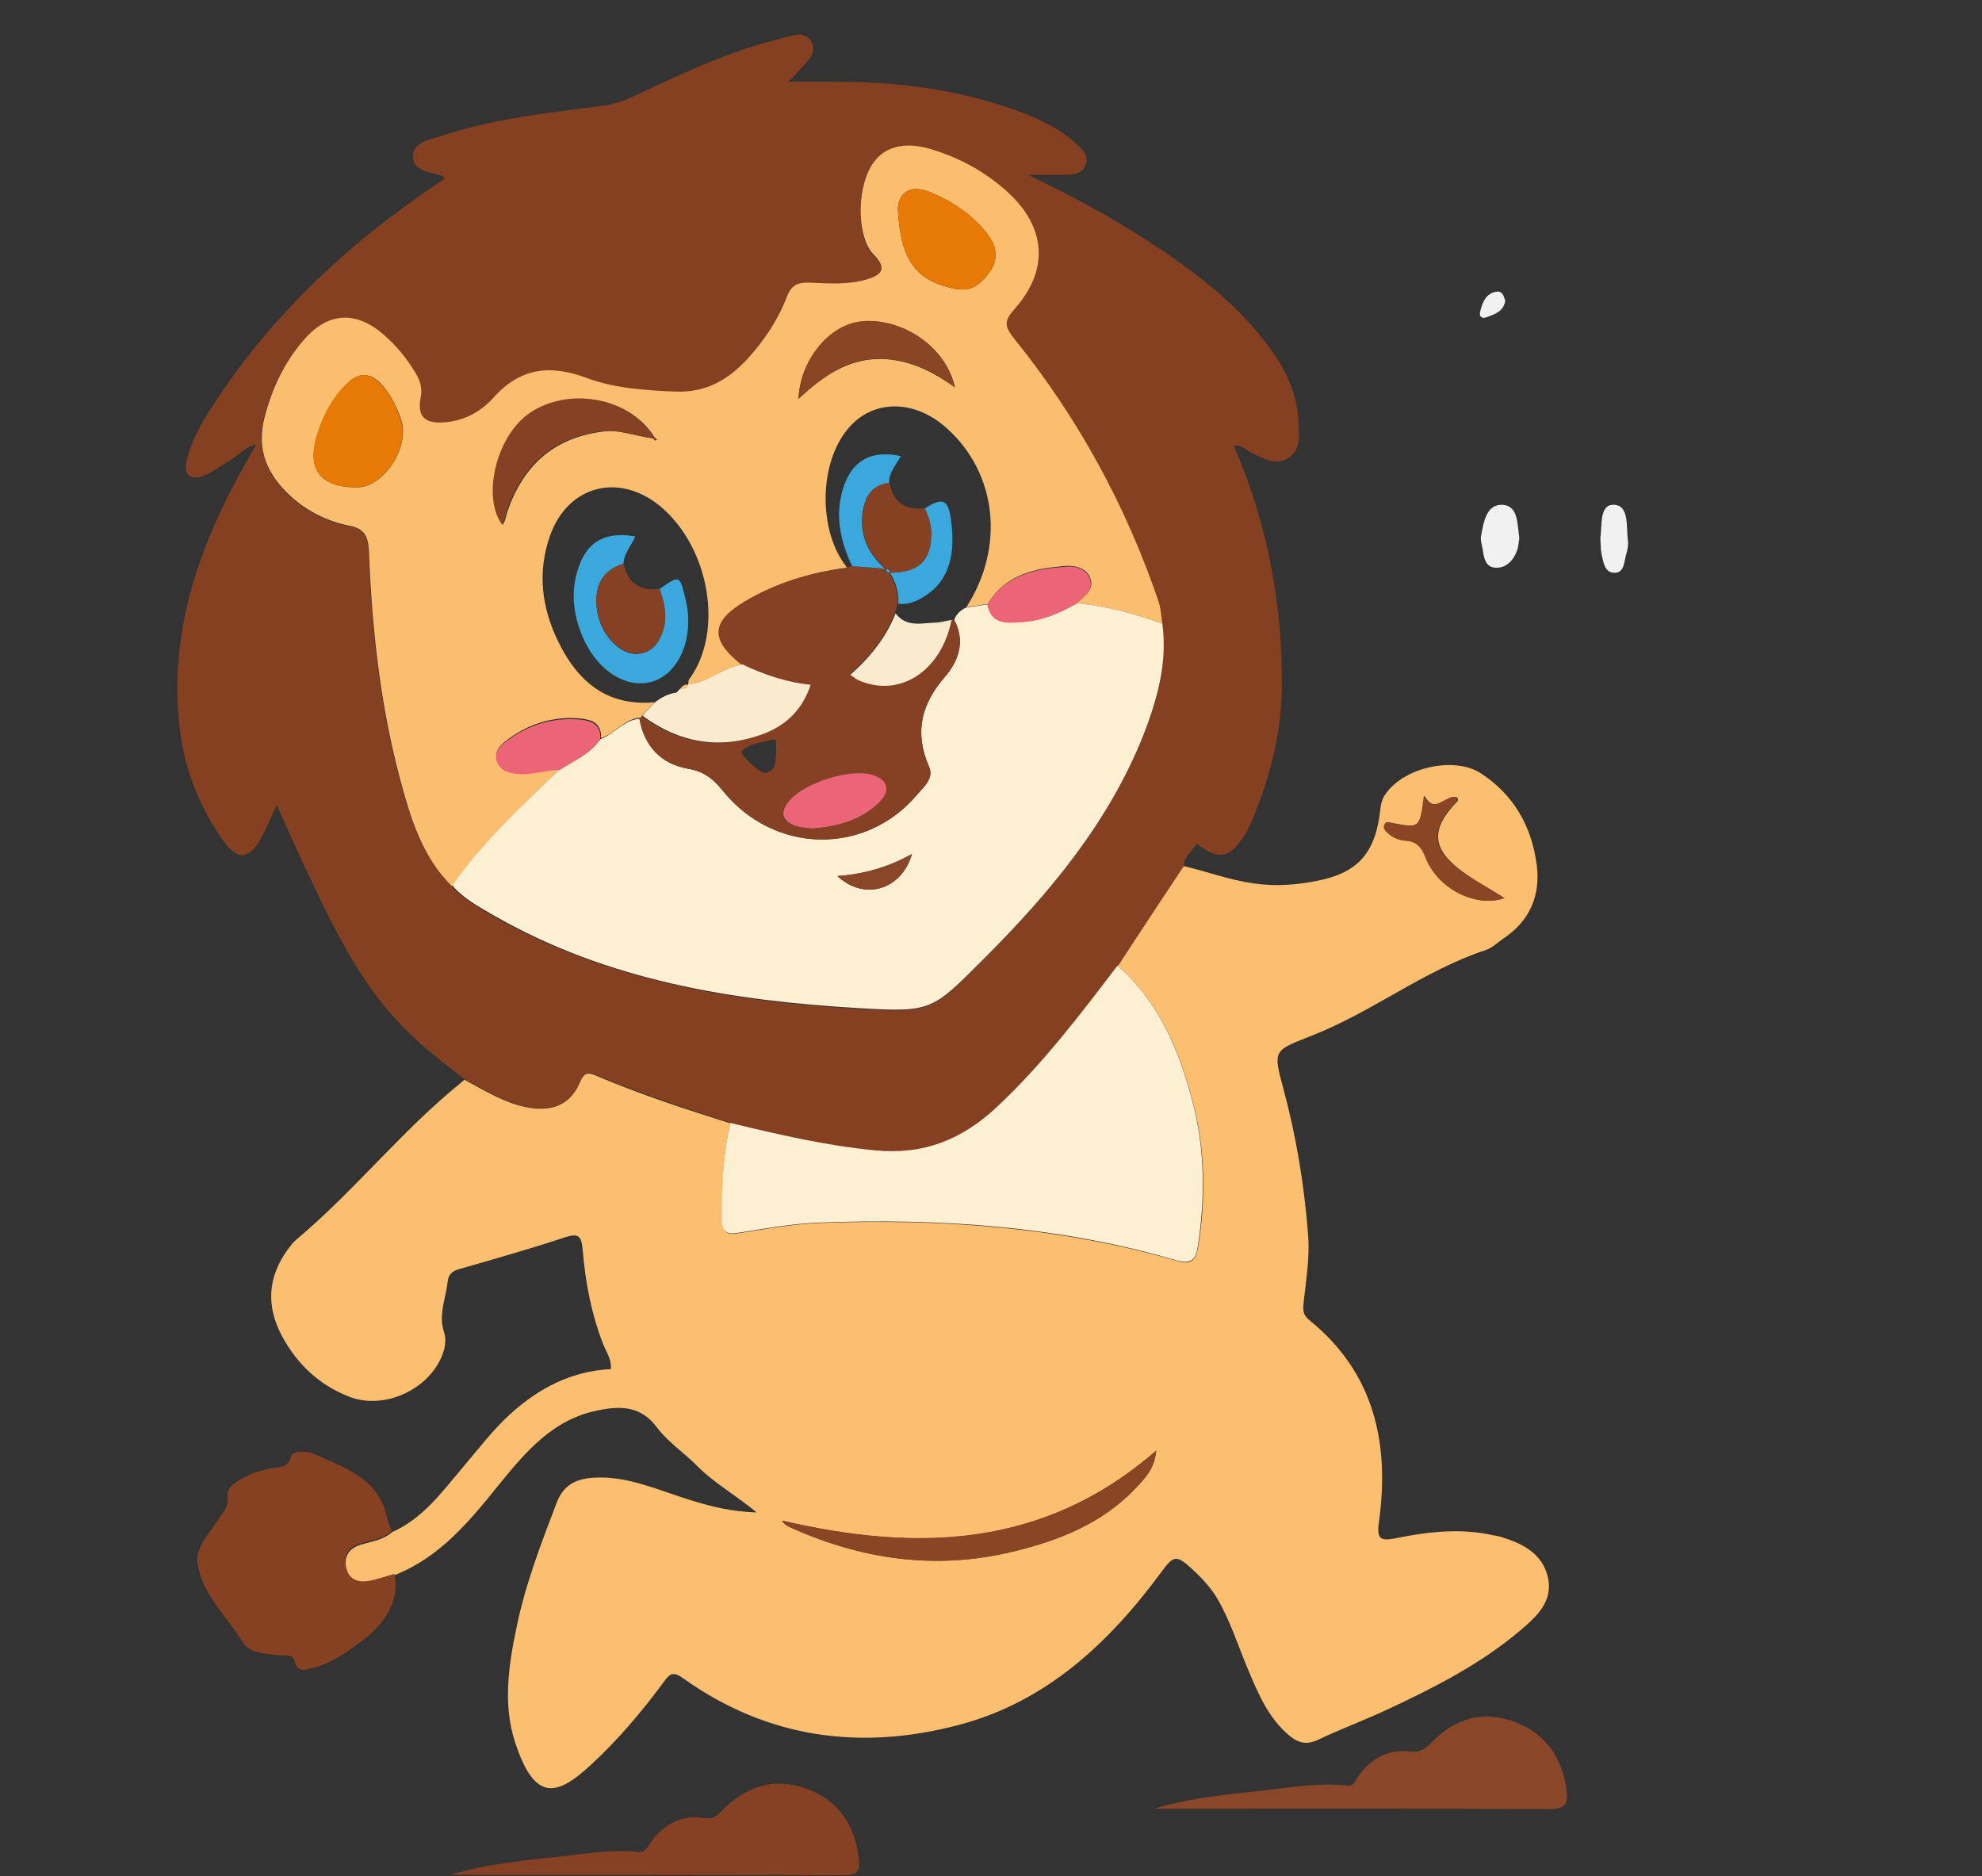 <svg width="56" height="53" viewBox="0 0 56 53" fill="none" xmlns="http://www.w3.org/2000/svg">
<rect x="0" y="0" width="56" height="53" fill="#333333" stroke="none"/>
<g clip-path="url(#clip0_1_7912)">
<path d="M33.443 24.467C34.099 24.619 34.733 24.86 35.421 24.958C36.045 25.045 36.636 25.002 37.228 24.881C38.389 24.652 38.873 24.074 39.002 22.851C39.013 22.731 39.045 22.6 39.109 22.491C39.593 21.694 41.066 21.345 41.841 21.847C42.776 22.458 43.281 23.353 43.421 24.445C43.529 25.307 43.217 26.017 42.486 26.508C42.325 26.617 42.174 26.77 41.991 26.835C40.228 27.414 38.755 28.604 37.034 29.269C37.013 29.28 37.002 29.28 36.98 29.291C35.98 29.684 35.97 29.684 36.26 30.754C36.626 32.107 36.851 33.483 36.959 34.88C37.013 35.535 36.894 36.19 36.83 36.834C36.808 37.041 36.83 37.161 36.991 37.292C38.83 38.776 39.271 40.774 38.959 43.012C38.894 43.492 39.013 43.535 39.421 43.459C40.335 43.273 41.26 43.164 42.185 43.372C42.249 43.383 42.325 43.394 42.4 43.415C43.002 43.601 43.572 43.874 43.733 44.551C43.894 45.238 43.41 45.675 42.959 46.057C41.851 46.996 40.572 47.651 39.271 48.262C38.604 48.578 37.916 48.829 37.249 49.146C36.927 49.299 36.701 49.255 36.421 49.026C35.83 48.524 35.55 47.847 35.26 47.159C34.97 46.472 34.755 45.762 34.368 45.118C34.185 44.824 33.948 44.572 33.701 44.343C33.239 43.917 33.163 43.928 32.798 44.431C31.314 46.439 29.54 48.087 27.088 48.731C24.325 49.462 21.69 49.113 19.314 47.421C19.013 47.203 18.927 47.279 18.744 47.53C18.131 48.36 17.465 49.146 16.712 49.844C15.744 50.739 15.11 50.936 14.551 49.211C14.207 48.163 14.368 47.05 14.594 45.98C14.841 44.769 15.282 43.623 15.723 42.466C15.927 41.931 16.282 41.778 16.787 41.745C17.766 41.691 18.637 42.117 19.54 42.389C20.11 42.564 20.68 42.706 21.378 42.728C20.776 42.226 20.174 41.898 19.69 41.407C19.325 41.036 18.873 40.741 18.561 40.326C18.099 39.704 17.518 39.715 16.884 39.846C15.626 40.097 14.852 41.014 14.099 41.942C13.271 42.968 12.432 43.994 11.153 44.496C10.916 44.562 10.68 44.649 10.443 44.693C10.131 44.747 9.863 44.671 9.787 44.321C9.701 43.961 9.873 43.732 10.207 43.634C10.508 43.546 10.83 43.503 11.078 43.284C11.949 42.902 12.497 42.138 13.088 41.44C13.518 40.938 13.927 40.392 14.422 39.944C15.228 39.213 16.153 38.733 17.26 38.678C17.282 38.394 17.131 38.198 17.045 37.98C16.712 37.128 16.54 36.233 16.465 35.327C16.432 34.934 16.368 34.825 15.959 34.956C14.97 35.284 13.97 35.567 12.981 35.851C12.777 35.906 12.669 36.004 12.648 36.211C12.594 36.692 12.379 37.15 12.551 37.652C12.604 37.805 12.583 38.023 12.529 38.187C12.196 39.224 10.884 39.846 9.884 39.464C9.024 39.137 8.389 38.536 7.959 37.729C7.508 36.877 7.572 36.059 8.142 35.284C8.207 35.196 8.271 35.109 8.357 35.032C9.863 33.777 11.11 32.238 12.594 30.95C12.766 30.797 12.949 30.656 13.121 30.503C13.712 30.819 14.293 31.19 14.981 31.299C15.637 31.398 16.121 31.19 16.379 30.579C16.497 30.284 16.626 30.295 16.852 30.394C18.088 30.918 19.357 31.332 20.637 31.736C20.422 32.62 20.4 33.526 20.4 34.443C20.4 34.836 20.551 34.891 20.895 34.836C21.637 34.716 22.378 34.585 23.12 34.552C26.55 34.421 29.948 34.661 33.26 35.622C33.669 35.742 33.787 35.6 33.852 35.229C34.077 33.854 34.056 32.468 33.701 31.125C33.325 29.673 32.744 28.309 31.583 27.294C32.196 26.344 32.819 25.405 33.443 24.467ZM32.669 40.981C29.464 43.776 25.862 43.841 22.088 42.957C22.163 43.055 22.228 43.11 22.314 43.142C24.335 44.059 26.422 44.354 28.593 43.841C29.916 43.525 31.163 43.033 32.12 42.007C32.357 41.756 32.615 41.494 32.669 40.981ZM42.507 25.373C42.045 25.078 41.626 24.86 41.271 24.587C40.464 23.976 40.432 23.43 41.12 22.698C41.163 22.655 41.239 22.611 41.163 22.524C40.851 22.436 40.561 23.048 40.249 22.48C40.131 23.397 40.131 23.397 39.357 23.255C39.271 23.244 39.185 23.19 39.131 23.299C39.088 23.397 39.153 23.473 39.217 23.528C39.357 23.648 39.518 23.735 39.701 23.746C40.023 23.768 40.174 23.91 40.292 24.227C40.604 25.089 41.679 25.656 42.507 25.373Z" fill="#FCBF70"/>
<path d="M33.443 24.466C32.819 25.405 32.207 26.343 31.583 27.282C30.518 28.668 29.465 30.066 28.185 31.266C27.196 32.194 26.11 32.631 24.744 32.5C23.346 32.369 21.992 32.063 20.648 31.725C19.379 31.31 18.099 30.895 16.863 30.382C16.637 30.284 16.519 30.262 16.39 30.568C16.132 31.179 15.648 31.386 14.992 31.288C14.304 31.179 13.734 30.819 13.132 30.491C10.669 28.636 10.013 27.686 7.82 22.741C7.648 23.091 7.519 23.44 7.336 23.756C7.013 24.28 6.702 24.291 6.336 23.789C5.583 22.741 5.143 21.563 5.046 20.264C4.831 17.688 5.659 15.384 6.874 13.201C6.981 13.016 7.089 12.83 7.239 12.557C6.906 12.634 6.755 12.852 6.551 12.972C6.293 13.125 6.046 13.322 5.766 13.431C5.368 13.595 5.175 13.409 5.282 12.983C5.401 12.481 5.648 12.034 5.917 11.608C7.454 9.185 9.454 7.231 11.766 5.594C12.024 5.408 12.293 5.233 12.562 5.048C12.519 4.993 12.508 4.961 12.476 4.961C12.153 4.873 11.691 4.83 11.669 4.448C11.648 4.011 12.132 3.956 12.454 3.847C13.927 3.356 15.454 3.192 16.981 2.996C17.293 2.952 17.572 2.876 17.852 2.745C19.196 2.112 20.54 1.468 21.992 1.107C22.314 1.031 22.744 0.824 22.927 1.184C23.121 1.555 22.712 1.817 22.486 2.09C22.443 2.144 22.39 2.188 22.261 2.308C22.755 2.308 23.174 2.308 23.583 2.308C25.4 2.308 27.185 2.537 28.906 3.192C29.411 3.389 29.895 3.618 30.314 3.978C30.518 4.153 30.776 4.349 30.68 4.644C30.583 4.95 30.26 4.939 29.992 4.939C29.723 4.939 29.454 4.939 29.045 4.939C30.271 5.528 31.346 6.107 32.379 6.772C33.604 7.569 34.787 8.432 35.701 9.6C36.239 10.276 36.647 11.018 36.69 11.914C36.712 12.296 36.766 12.71 36.379 12.95C36.024 13.169 35.69 12.94 35.368 12.798C35.207 12.732 35.099 12.547 34.862 12.601C35.819 14.795 36.239 17.076 36.217 19.456C36.196 20.766 35.873 21.999 35.368 23.2C35.303 23.353 35.228 23.494 35.142 23.625C34.733 24.259 34.432 24.302 33.809 23.833C33.691 24.051 33.454 24.193 33.443 24.466ZM12.766 25.034C13.099 25.427 13.551 25.656 13.981 25.907C17.185 27.719 20.691 28.297 24.282 28.505C26.314 28.625 26.325 28.57 27.777 27.118C29.626 25.274 31.293 23.287 32.282 20.82C32.691 19.805 32.992 18.768 32.83 17.644C32.798 17.426 32.787 17.207 32.723 17C31.798 14.293 30.454 11.826 28.669 9.61C28.39 9.261 28.325 9.108 28.648 8.748C29.637 7.646 29.551 6.434 28.465 5.441C27.83 4.862 27.088 4.458 26.271 4.218C25.497 3.989 24.916 4.175 24.605 4.699C24.185 5.43 24.218 6.729 24.669 7.198C25.024 7.558 24.959 7.755 24.465 7.908C23.938 8.06 23.4 8.017 22.863 7.995C22.529 7.984 22.346 8.06 22.218 8.399C21.959 9.043 21.583 9.621 21.121 10.134C20.583 10.735 19.938 11.106 19.088 11.073C18.239 11.04 17.379 10.986 16.605 10.702C15.54 10.309 14.701 10.396 13.906 11.27C13.551 11.662 13.046 11.924 12.476 11.946C11.97 11.968 11.777 11.75 11.874 11.248C11.927 10.975 11.863 10.767 11.723 10.538C11.476 10.134 11.175 9.774 10.82 9.458C10.056 8.792 9.271 8.825 8.594 9.589C8.035 10.222 7.68 10.964 7.465 11.793C7.218 12.732 7.562 13.453 8.228 14.053C8.691 14.479 9.25 14.741 9.852 14.861C10.293 14.948 10.39 15.155 10.411 15.592C10.497 17.731 10.723 19.871 11.271 21.945C11.572 23.058 11.906 24.182 12.766 25.034Z" fill="#854022"/>
<path d="M11.068 43.251C10.82 43.469 10.498 43.513 10.197 43.6C9.853 43.699 9.691 43.939 9.777 44.288C9.864 44.637 10.132 44.714 10.433 44.659C10.67 44.615 10.906 44.528 11.143 44.463C11.315 45.314 10.767 45.947 10.261 46.329C9.864 46.635 9.369 46.995 8.82 47.126C8.627 47.181 8.401 47.257 8.326 46.929C8.272 46.711 8.057 46.788 7.917 46.766C7.541 46.722 7.068 46.711 6.874 46.416C6.423 45.685 5.735 45.074 5.584 44.19C5.509 43.731 5.885 43.36 6.132 42.978C6.272 42.76 6.466 42.596 6.433 42.269C6.401 41.974 6.724 41.843 6.95 41.712C7.186 41.581 7.444 41.526 7.713 41.472C7.896 41.428 8.122 41.494 8.218 41.155C8.272 40.948 8.691 40.992 8.907 41.09C9.756 41.472 10.713 41.767 10.939 42.891C10.96 43.011 11.025 43.131 11.068 43.251Z" fill="#864123"/>
<path d="M32.615 51.098C33.637 50.782 34.701 50.694 35.766 50.574C36.529 50.487 37.293 50.356 38.067 50.443C38.271 50.465 38.293 50.291 38.368 50.192C38.733 49.679 39.217 49.406 39.841 49.483C40.131 49.516 40.282 49.395 40.475 49.199C41.131 48.533 41.916 48.315 42.787 48.642C43.658 48.959 44.131 49.636 44.26 50.553C44.314 50.913 44.26 51.109 43.798 51.109C40.067 51.087 36.346 51.098 32.615 51.098Z" fill="#894629"/>
<path d="M12.725 52.965C13.789 52.648 14.886 52.55 15.983 52.43C16.66 52.353 17.337 52.244 18.015 52.321C18.23 52.343 18.284 52.19 18.37 52.07C18.746 51.535 19.262 51.262 19.896 51.36C20.23 51.415 20.337 51.197 20.509 51.044C21.187 50.411 21.972 50.214 22.843 50.553C23.714 50.891 24.154 51.578 24.262 52.495C24.294 52.757 24.294 52.976 23.896 52.976C20.176 52.965 16.456 52.965 12.725 52.965Z" fill="#864124"/>
<path d="M20.638 31.724C21.993 32.051 23.348 32.368 24.735 32.499C26.1 32.63 27.186 32.193 28.175 31.265C29.455 30.065 30.509 28.678 31.573 27.281C32.734 28.296 33.315 29.661 33.691 31.113C34.046 32.455 34.057 33.841 33.842 35.217C33.788 35.588 33.659 35.719 33.251 35.609C29.939 34.638 26.541 34.409 23.111 34.54C22.369 34.573 21.627 34.704 20.885 34.824C20.541 34.878 20.391 34.824 20.391 34.431C20.391 33.514 20.423 32.608 20.638 31.724Z" fill="#FDEFD2"/>
<path d="M32.668 40.98C32.615 41.504 32.357 41.755 32.12 42.007C31.163 43.043 29.916 43.524 28.593 43.84C26.421 44.364 24.335 44.059 22.314 43.142C22.238 43.109 22.163 43.054 22.088 42.956C25.862 43.829 29.464 43.764 32.668 40.98Z" fill="#8A4525"/>
<path d="M42.509 25.373C41.681 25.657 40.606 25.089 40.273 24.227C40.155 23.91 40.004 23.768 39.681 23.747C39.509 23.736 39.337 23.659 39.198 23.528C39.133 23.463 39.069 23.397 39.112 23.299C39.165 23.179 39.251 23.234 39.337 23.255C40.112 23.397 40.112 23.397 40.23 22.48C40.542 23.037 40.843 22.426 41.144 22.524C41.219 22.611 41.144 22.655 41.101 22.699C40.413 23.43 40.445 23.965 41.251 24.587C41.638 24.86 42.047 25.078 42.509 25.373Z" fill="#8A4525"/>
<path d="M12.767 25.034C11.907 24.183 11.584 23.059 11.283 21.934C10.735 19.849 10.509 17.721 10.423 15.582C10.401 15.145 10.305 14.938 9.864 14.85C9.262 14.73 8.702 14.457 8.24 14.043C7.573 13.442 7.229 12.733 7.477 11.783C7.692 10.954 8.047 10.211 8.606 9.578C9.272 8.814 10.068 8.781 10.832 9.447C11.186 9.753 11.487 10.113 11.735 10.528C11.874 10.757 11.939 10.964 11.885 11.237C11.789 11.739 11.982 11.958 12.487 11.936C13.057 11.914 13.563 11.652 13.918 11.259C14.702 10.375 15.552 10.288 16.616 10.692C17.401 10.975 18.262 11.03 19.1 11.063C19.95 11.095 20.584 10.724 21.132 10.124C21.595 9.611 21.982 9.033 22.229 8.389C22.358 8.05 22.541 7.974 22.874 7.985C23.412 8.007 23.95 8.05 24.476 7.897C24.971 7.755 25.036 7.548 24.681 7.188C24.229 6.729 24.186 5.42 24.616 4.688C24.928 4.164 25.509 3.979 26.283 4.208C27.1 4.448 27.842 4.852 28.476 5.431C29.562 6.424 29.648 7.635 28.659 8.738C28.337 9.098 28.401 9.251 28.681 9.6C30.466 11.816 31.81 14.283 32.734 16.99C32.799 17.186 32.81 17.415 32.842 17.623C32.057 17.339 31.25 17.121 30.423 17.044C30.616 16.848 30.917 16.684 30.81 16.346C30.713 16.051 30.39 15.975 30.143 15.986C29.272 16.051 28.423 16.204 27.907 17.066C27.702 17.099 27.509 17.121 27.304 17.153C28.39 15.462 28.175 13.399 26.777 12.121C25.853 11.27 24.659 11.27 23.96 12.111C23.132 13.093 23.111 15.003 23.928 16.029L23.917 16.04C22.917 16.171 21.96 16.466 21.089 16.968C20.1 17.546 20.079 18.07 20.971 18.769C20.433 18.867 20.003 19.282 19.444 19.337C19.455 19.282 19.444 19.216 19.477 19.184C20.455 17.852 20.057 15.473 18.659 14.305C17.498 13.344 16.047 13.704 15.541 15.134C15.175 16.171 15.305 17.175 15.778 18.136C16.401 19.413 17.294 19.948 18.498 19.839C18.38 19.959 18.262 20.079 18.154 20.199C18.143 20.232 18.122 20.264 18.089 20.275C17.638 20.308 17.38 20.723 16.982 20.854C17.003 20.428 16.724 20.33 16.401 20.297C15.659 20.232 14.982 20.428 14.38 20.865C14.175 21.017 13.95 21.192 14.046 21.476C14.133 21.727 14.38 21.814 14.659 21.836C15.057 21.869 15.434 21.705 15.821 21.727C14.724 22.786 13.638 23.801 12.767 25.034ZM22.562 11.27C23.315 10.561 24.122 10.015 25.229 10.168C25.863 10.255 26.412 10.539 26.982 10.943C26.735 9.808 25.509 8.978 24.358 9.087C23.433 9.164 22.605 10.179 22.562 11.27C22.562 11.292 22.552 11.303 22.541 11.314C22.541 11.303 22.552 11.281 22.562 11.27ZM18.466 12.383C18.487 12.438 18.509 12.471 18.563 12.416C18.541 12.394 18.52 12.383 18.498 12.362C17.821 11.259 16.197 10.943 15.079 11.619C14.046 12.252 13.616 14.043 14.208 14.829C14.229 14.774 14.261 14.73 14.272 14.687C14.294 14.621 14.305 14.545 14.326 14.479C14.767 13.18 15.616 12.383 16.993 12.198C17.498 12.111 17.96 12.329 18.466 12.383ZM10.09 13.77C10.842 13.77 11.584 12.634 11.337 11.87C11.219 11.51 11.046 11.161 10.799 10.877C10.509 10.55 10.165 10.484 9.821 10.823C9.423 11.205 9.165 11.674 8.993 12.198C8.638 13.235 9.014 13.77 10.09 13.77ZM25.369 5.911C25.433 6.97 25.638 7.788 26.713 8.094C27.24 8.247 27.541 8.225 27.917 7.745C28.251 7.33 28.165 6.937 27.863 6.566C27.433 6.031 26.874 5.671 26.261 5.42C25.713 5.201 25.38 5.452 25.369 5.911Z" fill="#FBBE6F"/>
<path d="M16.96 20.885C17.358 20.743 17.616 20.339 18.068 20.307C18.207 21.093 18.691 21.584 19.433 21.715C19.885 21.791 20.143 21.998 20.422 22.337C21.863 24.127 24.444 24.181 25.906 22.457C26.089 22.239 26.39 21.998 26.25 21.66C25.831 20.7 26.024 19.892 26.702 19.117C27.089 18.669 27.282 18.113 26.96 17.512C27.024 17.349 27.143 17.229 27.304 17.163C27.508 17.13 27.702 17.108 27.906 17.076C28.014 17.654 28.476 17.589 28.874 17.567C29.422 17.534 29.938 17.327 30.422 17.043C31.261 17.119 32.057 17.338 32.842 17.622C32.992 18.735 32.691 19.783 32.293 20.798C31.304 23.265 29.637 25.251 27.788 27.096C26.336 28.548 26.326 28.602 24.293 28.482C20.702 28.275 17.186 27.707 13.992 25.884C13.562 25.633 13.111 25.404 12.777 25.011C13.648 23.778 14.745 22.762 15.82 21.726C16.218 21.496 16.67 21.3 16.96 20.885ZM23.659 24.749C24.422 25.459 25.476 25.142 25.766 24.127C25.1 24.498 24.412 24.695 23.659 24.749Z" fill="#FDEFD2"/>
<path d="M42.53 8.497C42.477 8.813 42.218 8.879 41.993 8.966C41.853 9.01 41.788 8.933 41.821 8.802C41.885 8.551 41.971 8.3 42.261 8.245C42.455 8.202 42.487 8.366 42.53 8.497Z" fill="#F2F1F1"/>
<path d="M42.928 15.199C42.907 15.308 42.907 15.439 42.864 15.548C42.767 15.821 42.573 16.039 42.283 16.039C41.95 16.039 41.928 15.733 41.885 15.482C41.864 15.373 41.831 15.264 41.842 15.166C41.917 14.773 41.982 14.249 42.444 14.26C42.907 14.282 42.864 14.806 42.928 15.199Z" fill="#F2F1F1"/>
<path d="M45.217 15.188C45.271 14.86 45.184 14.26 45.582 14.26C46.034 14.26 45.948 14.86 45.991 15.231C46.013 15.373 45.991 15.526 45.948 15.657C45.883 15.864 45.905 16.192 45.604 16.181C45.324 16.17 45.303 15.864 45.249 15.646C45.227 15.504 45.227 15.362 45.217 15.188Z" fill="#F2F1F1"/>
<path d="M26.959 17.513C27.281 18.114 27.077 18.681 26.701 19.118C26.023 19.893 25.83 20.701 26.249 21.661C26.4 22 26.099 22.229 25.905 22.458C24.443 24.183 21.862 24.128 20.421 22.338C20.152 22 19.884 21.792 19.432 21.716C18.69 21.585 18.206 21.093 18.066 20.308C18.099 20.297 18.12 20.264 18.131 20.231C19.185 21.006 20.324 21.203 21.55 20.744C22.185 20.504 22.647 20.067 22.884 19.358C22.163 19.282 21.55 19.063 20.948 18.779C20.056 18.07 20.077 17.557 21.066 16.979C21.937 16.465 22.894 16.171 23.894 16.051L23.884 16.04C23.937 16.029 24.002 16.007 24.056 15.996C24.378 16.018 24.69 16.051 25.012 16.073C24.98 16.171 25.045 16.182 25.12 16.182C25.292 16.444 25.378 16.738 25.357 17.055C25.335 17.142 25.303 17.24 25.281 17.328C25.012 18.005 24.572 18.561 24.013 19.052C24.12 19.129 24.174 19.172 24.238 19.205C25.4 19.729 26.582 18.965 26.873 17.502C26.905 17.513 26.937 17.513 26.959 17.513ZM22.948 23.407C23.69 23.331 24.357 23.167 24.862 22.633C25.163 22.316 25.066 22.032 24.669 21.901C24.034 21.694 22.669 22.119 22.26 22.654C22.023 22.96 22.088 23.2 22.443 23.32C22.615 23.386 22.797 23.386 22.948 23.407ZM21.937 21.235C21.894 21.115 22.002 20.842 21.819 20.897C21.529 20.984 21.185 20.984 20.959 21.224C20.884 21.301 21.497 21.879 21.636 21.836C21.959 21.77 21.894 21.465 21.937 21.235Z" fill="#864124"/>
<path d="M18.486 19.859C18.669 19.706 18.884 19.597 19.12 19.564C19.152 19.521 19.195 19.488 19.228 19.444L19.217 19.455C19.303 19.444 19.4 19.455 19.443 19.335C20.002 19.281 20.421 18.866 20.97 18.768C21.572 19.051 22.184 19.27 22.905 19.346C22.668 20.056 22.206 20.492 21.572 20.732C20.346 21.191 19.206 20.994 18.152 20.219C18.249 20.099 18.367 19.979 18.486 19.859Z" fill="#FBEBCE"/>
<path d="M10.088 13.769C9.013 13.769 8.637 13.234 8.981 12.197C9.153 11.674 9.422 11.204 9.809 10.822C10.153 10.484 10.486 10.549 10.787 10.877C11.046 11.16 11.207 11.51 11.325 11.87C11.583 12.645 10.83 13.769 10.088 13.769Z" fill="#E67A04"/>
<path d="M25.369 5.911C25.38 5.452 25.713 5.201 26.262 5.42C26.875 5.671 27.444 6.031 27.864 6.566C28.165 6.937 28.251 7.33 27.918 7.745C27.541 8.225 27.24 8.247 26.713 8.094C25.638 7.788 25.434 6.97 25.369 5.911Z" fill="#E67A04"/>
<path d="M18.454 12.383C17.959 12.328 17.486 12.121 16.97 12.186C15.594 12.372 14.744 13.169 14.303 14.467C14.282 14.533 14.271 14.609 14.25 14.675C14.239 14.729 14.207 14.773 14.185 14.817C13.604 14.031 14.024 12.23 15.056 11.608C16.174 10.931 17.787 11.258 18.475 12.35L18.454 12.383Z" fill="#864124"/>
<path d="M22.561 11.27C22.604 10.178 23.421 9.163 24.346 9.076C25.496 8.967 26.722 9.796 26.969 10.932C26.41 10.528 25.862 10.244 25.216 10.157C24.12 10.004 23.313 10.56 22.561 11.27Z" fill="#8A4525"/>
<path d="M16.959 20.885C16.669 21.3 16.207 21.497 15.809 21.759C15.411 21.748 15.046 21.901 14.648 21.868C14.368 21.846 14.132 21.77 14.035 21.508C13.938 21.224 14.164 21.038 14.368 20.896C14.97 20.46 15.648 20.263 16.39 20.329C16.701 20.361 16.992 20.46 16.959 20.885Z" fill="#EB6577"/>
<path d="M30.411 17.055C29.927 17.328 29.421 17.546 28.862 17.579C28.475 17.601 28.013 17.666 27.895 17.088C28.4 16.226 29.26 16.073 30.131 16.007C30.378 15.986 30.701 16.062 30.798 16.368C30.905 16.695 30.615 16.859 30.411 17.055Z" fill="#EB6577"/>
<path d="M23.917 16.029L23.906 16.04V16.051L23.917 16.029Z" fill="#3BA8DD"/>
<path d="M18.487 12.35C18.509 12.371 18.53 12.382 18.552 12.404C18.498 12.459 18.477 12.426 18.455 12.371C18.455 12.382 18.487 12.35 18.487 12.35Z" fill="#864124"/>
<path d="M22.561 11.27C22.55 11.28 22.539 11.302 22.539 11.313C22.539 11.302 22.55 11.291 22.561 11.27Z" fill="#8A4525"/>
<path d="M23.658 24.749C24.422 24.695 25.099 24.498 25.766 24.127C25.475 25.142 24.422 25.459 23.658 24.749Z" fill="#894629"/>
<path d="M25.305 17.328C25.606 17.732 26.036 17.601 26.423 17.59C26.574 17.59 26.735 17.535 26.886 17.514C26.595 18.965 25.413 19.73 24.251 19.216C24.187 19.184 24.133 19.14 24.025 19.064C24.595 18.561 25.036 18.005 25.305 17.328Z" fill="#FBEBCE"/>
<path d="M22.948 23.407C22.798 23.386 22.615 23.386 22.454 23.32C22.099 23.189 22.034 22.96 22.271 22.654C22.68 22.119 24.045 21.683 24.68 21.901C25.077 22.032 25.163 22.327 24.873 22.633C24.357 23.167 23.68 23.342 22.948 23.407Z" fill="#EB6577"/>
<path d="M24.078 15.996C23.723 15.254 23.573 14.49 23.852 13.704C24.11 12.983 24.659 12.71 25.454 12.885C25.315 13.136 25.11 13.354 25.121 13.649C24.616 13.704 24.433 14.042 24.368 14.501C24.293 15.145 24.54 15.668 25.024 16.083L25.035 16.072C24.723 16.04 24.401 16.018 24.078 15.996Z" fill="#3BA8DD"/>
<path d="M26.121 14.369C26.648 14.03 26.799 14.107 26.874 14.729C27.024 15.832 26.723 16.552 25.949 16.945C25.766 17.032 25.583 17.087 25.379 17.054C25.401 16.737 25.315 16.443 25.143 16.181C25.927 16.17 26.272 15.875 26.304 15.188C26.325 14.904 26.239 14.631 26.121 14.369Z" fill="#3BA8DD"/>
<path d="M25.142 16.181C25.077 16.171 25.013 16.16 25.034 16.072L25.023 16.083C25.088 16.083 25.152 16.094 25.142 16.181Z" fill="#3BA8DD"/>
<path d="M18.636 16.641C19.206 16.237 19.206 16.237 19.378 16.968C19.614 17.983 19.216 18.977 18.485 19.238C17.732 19.5 16.872 18.966 16.453 17.972C16.195 17.35 16.119 16.717 16.335 16.062C16.582 15.298 17.109 15.003 17.948 15.156C17.84 15.418 17.625 15.636 17.614 15.931C17.012 16.117 16.765 16.564 16.872 17.274C16.969 17.918 17.507 18.496 17.991 18.474C18.324 18.463 18.55 18.267 18.679 17.961C18.883 17.514 18.786 17.077 18.636 16.641Z" fill="#3BA8DD"/>
<path d="M18.637 16.64C18.788 17.077 18.885 17.503 18.68 17.95C18.541 18.256 18.326 18.452 17.992 18.463C17.498 18.474 16.971 17.907 16.874 17.262C16.767 16.553 17.014 16.105 17.616 15.92C17.734 16.477 18.089 16.706 18.637 16.64Z" fill="#864124"/>
<path d="M19.445 19.347C19.412 19.456 19.316 19.456 19.219 19.467C19.273 19.379 19.337 19.325 19.445 19.347Z" fill="#FBBE6F"/>
<path d="M19.229 19.455C19.196 19.499 19.153 19.532 19.121 19.575C19.153 19.532 19.196 19.488 19.229 19.455Z" fill="#FBBE6F"/>
<path d="M25.142 16.182C25.163 16.095 25.099 16.084 25.035 16.073C24.551 15.658 24.303 15.145 24.378 14.49C24.432 14.043 24.626 13.693 25.131 13.639C25.239 14.206 25.594 14.414 26.131 14.359C26.26 14.621 26.335 14.894 26.314 15.189C26.271 15.876 25.916 16.171 25.142 16.182Z" fill="#864123"/>
</g>
<defs>
<clipPath id="clip0_1_7912">
<rect width="56" height="52" fill="white" transform="translate(0 0.977)"/>
</clipPath>
</defs>
</svg>
